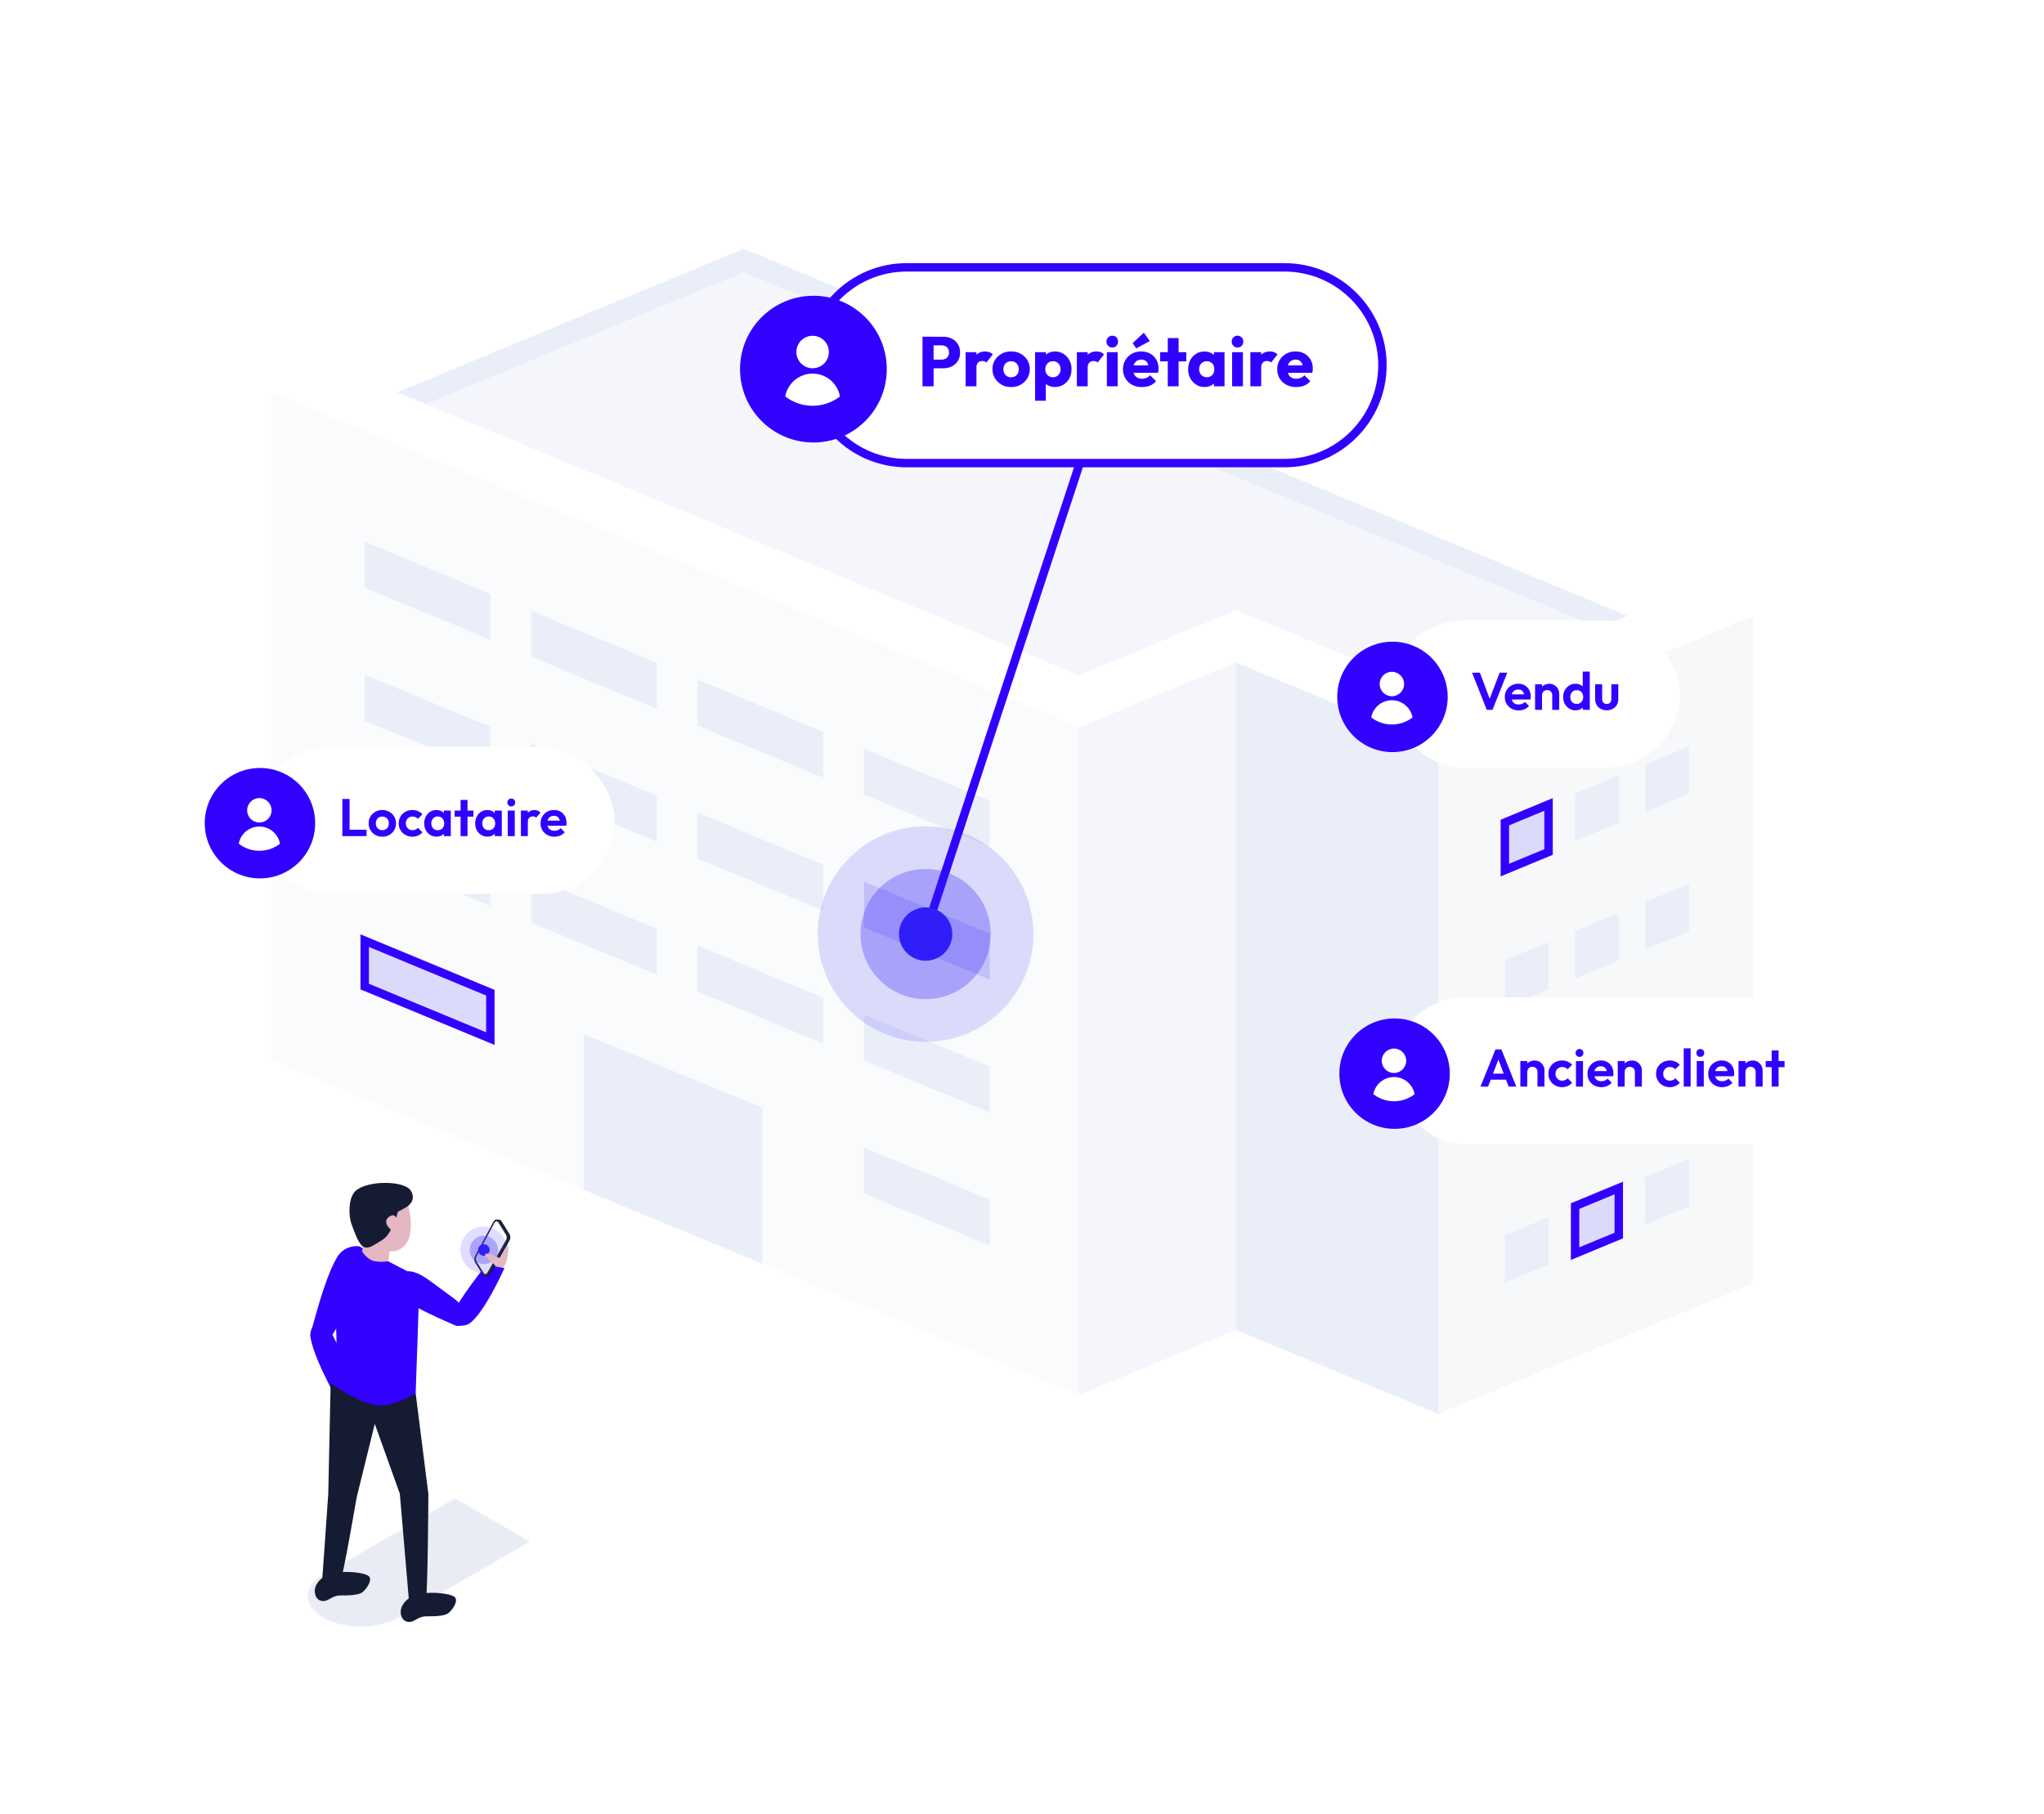<?xml version="1.0" encoding="UTF-8"?>
<svg id="Calque_2" data-name="Calque 2" xmlns="http://www.w3.org/2000/svg" xmlns:xlink="http://www.w3.org/1999/xlink" viewBox="0 0 971 862">
  <defs>
    <style>
      .cls-1 {
        filter: url(#outer-glow-13);
      }

      .cls-2 {
        fill: none;
      }

      .cls-2, .cls-3, .cls-4, .cls-5, .cls-6, .cls-7, .cls-8, .cls-9, .cls-10, .cls-11, .cls-12, .cls-13, .cls-14, .cls-15, .cls-16, .cls-17, .cls-18, .cls-19, .cls-20, .cls-21, .cls-22 {
        stroke-width: 0px;
      }

      .cls-23 {
        mask: url(#mask);
      }

      .cls-3 {
        filter: url(#outer-glow-16);
      }

      .cls-3, .cls-4, .cls-5, .cls-6, .cls-17 {
        fill: #fff;
      }

      .cls-4 {
        filter: url(#outer-glow-17);
      }

      .cls-5 {
        filter: url(#outer-glow-15);
      }

      .cls-6 {
        filter: url(#outer-glow-14);
      }

      .cls-7 {
        opacity: .15;
      }

      .cls-7, .cls-9, .cls-11 {
        fill: #301ef8;
      }

      .cls-8 {
        fill: url(#New_Gradient_Swatch_copy_3);
      }

      .cls-9 {
        opacity: .3;
      }

      .cls-10 {
        fill: #f7f8f9;
      }

      .cls-12 {
        fill: #141b33;
      }

      .cls-13 {
        fill: #232d49;
      }

      .cls-14 {
        fill: #dce4fc;
      }

      .cls-15 {
        fill: #dcdafb;
      }

      .cls-16 {
        fill: #3100ff;
      }

      .cls-18 {
        fill: #e5b7c2;
      }

      .cls-19 {
        fill: #eaeef9;
      }

      .cls-20 {
        fill: #fafbfc;
      }

      .cls-21 {
        fill: #e9ecf4;
      }

      .cls-22 {
        fill: #f4f6fc;
      }
    </style>
    <filter id="outer-glow-13" filterUnits="userSpaceOnUse">
      <feOffset dx="0" dy="0"/>
      <feGaussianBlur result="blur" stdDeviation="20"/>
      <feFlood flood-color="#999da6" flood-opacity=".3"/>
      <feComposite in2="blur" operator="in"/>
      <feComposite in="SourceGraphic"/>
    </filter>
    <filter id="outer-glow-14" filterUnits="userSpaceOnUse">
      <feOffset dx="0" dy="0"/>
      <feGaussianBlur result="blur-2" stdDeviation="20"/>
      <feFlood flood-color="#999da6" flood-opacity=".3"/>
      <feComposite in2="blur-2" operator="in"/>
      <feComposite in="SourceGraphic"/>
    </filter>
    <filter id="outer-glow-15" filterUnits="userSpaceOnUse">
      <feOffset dx="0" dy="0"/>
      <feGaussianBlur result="blur-3" stdDeviation="20"/>
      <feFlood flood-color="#999da6" flood-opacity=".3"/>
      <feComposite in2="blur-3" operator="in"/>
      <feComposite in="SourceGraphic"/>
    </filter>
    <filter id="outer-glow-16" filterUnits="userSpaceOnUse">
      <feOffset dx="0" dy="0"/>
      <feGaussianBlur result="blur-4" stdDeviation="20"/>
      <feFlood flood-color="#999da6" flood-opacity=".3"/>
      <feComposite in2="blur-4" operator="in"/>
      <feComposite in="SourceGraphic"/>
    </filter>
    <filter id="outer-glow-17" filterUnits="userSpaceOnUse">
      <feOffset dx="0" dy="0"/>
      <feGaussianBlur result="blur-5" stdDeviation="20"/>
      <feFlood flood-color="#999da6" flood-opacity=".3"/>
      <feComposite in2="blur-5" operator="in"/>
      <feComposite in="SourceGraphic"/>
    </filter>
    <linearGradient id="New_Gradient_Swatch_copy_3" data-name="New Gradient Swatch copy 3" x1="117.27" y1="770.62" x2="195.57" y2="723.85" gradientTransform="translate(34.58)" gradientUnits="userSpaceOnUse">
      <stop offset="0" stop-color="#fff"/>
      <stop offset=".11" stop-color="#d5d5d5"/>
      <stop offset=".29" stop-color="#959595"/>
      <stop offset=".47" stop-color="#606060"/>
      <stop offset=".64" stop-color="#363636"/>
      <stop offset=".78" stop-color="#181818"/>
      <stop offset=".91" stop-color="#060606"/>
      <stop offset="1" stop-color="#000"/>
    </linearGradient>
    <mask id="mask" x="145.97" y="711.75" width="106.08" height="61.25" maskUnits="userSpaceOnUse">
      <path class="cls-8" d="m153.32,748.06c-9.84,5.68-9.79,14.92.11,20.64,9.9,5.72,25.9,5.75,35.74.06l62.88-36.3-35.86-20.7-62.88,36.3Z"/>
    </mask>
  </defs>
  <g class="cls-1">
    <polygon class="cls-17" points="683.3 671.92 832.91 609.93 832.91 292.81 683.3 354.8 683.3 671.92"/>
    <polygon class="cls-17" points="353.4 93.55 203.78 155.54 128.97 186.54 128.97 503.66 512.61 662.96 587.27 632.02 683.3 671.92 683.3 354.8 832.91 292.81 353.4 93.55"/>
  </g>
  <g id="Buildings">
    <g>
      <polygon class="cls-10" points="683.23 354.63 832.85 292.64 832.85 609.76 683.23 671.76 683.23 354.63"/>
      <polygon class="cls-19" points="683.23 354.63 683.23 671.76 203.72 472.49 347.6 215.13 683.23 354.63"/>
      <polygon class="cls-22" points="512.55 345.67 587.36 314.67 587.36 631.79 512.55 662.79 512.55 345.67"/>
      <polygon class="cls-20" points="512.55 345.67 512.55 662.79 128.91 503.49 128.91 186.37 512.55 345.67"/>
      <polygon class="cls-17" points="203.72 155.37 353.34 93.38 832.85 292.64 683.23 354.63 587.22 314.73 512.55 345.67 128.91 186.37 203.72 155.37"/>
      <g>
        <polygon class="cls-19" points="202.38 192.05 188.75 186.39 353.31 118.2 773.04 292.61 759.42 298.26 353.31 129.51 202.38 192.05"/>
        <polygon class="cls-22" points="587.25 289.91 512.57 320.85 202.38 192.05 353.31 129.51 759.42 298.26 683.26 329.81 587.25 289.91"/>
      </g>
      <g>
        <g>
          <polygon class="cls-19" points="781.61 385.75 802.37 377.15 802.37 354.55 781.61 363.16 781.61 385.75"/>
          <polygon class="cls-19" points="748.24 399.57 769 390.97 769 368.38 748.24 376.98 748.24 399.57"/>
          <g>
            <polygon class="cls-15" points="714.88 413.4 735.64 404.8 735.64 382.2 714.88 390.81 714.88 413.4"/>
            <path class="cls-16" d="m712.88,416.39v-26.92l24.76-10.26v26.92l-24.76,10.26Zm4-24.25v18.26l16.76-6.94v-18.26l-16.76,6.94Z"/>
          </g>
        </g>
        <g>
          <polygon class="cls-19" points="781.61 451.1 802.37 442.5 802.37 419.91 781.61 428.51 781.61 451.1"/>
          <polygon class="cls-19" points="748.24 464.92 769 456.32 769 433.73 748.24 442.33 748.24 464.92"/>
          <polygon class="cls-19" points="714.88 478.75 735.64 470.15 735.64 447.56 714.88 456.16 714.88 478.75"/>
        </g>
        <g>
          <polygon class="cls-19" points="781.61 516.45 802.37 507.85 802.37 485.26 781.61 493.86 781.61 516.45"/>
          <polygon class="cls-19" points="748.24 530.28 769 521.67 769 499.08 748.24 507.68 748.24 530.28"/>
          <polygon class="cls-19" points="714.88 544.1 735.64 535.5 735.64 512.91 714.88 521.51 714.88 544.1"/>
        </g>
        <g>
          <polygon class="cls-19" points="781.61 581.8 802.37 573.2 802.37 550.61 781.61 559.21 781.61 581.8"/>
          <g>
            <polygon class="cls-15" points="748.24 595.63 769 587.03 769 564.43 748.24 573.04 748.24 595.63"/>
            <path class="cls-16" d="m746.24,598.62v-26.92l24.76-10.26v26.92l-24.76,10.26Zm4-24.25v18.26l16.76-6.94v-18.26l-16.76,6.94Z"/>
          </g>
          <polygon class="cls-19" points="714.88 609.45 735.64 600.85 735.64 578.26 714.88 586.86 714.88 609.45"/>
        </g>
      </g>
      <g>
        <polygon class="cls-19" points="173.25 257.41 173.25 279.23 232.94 303.96 232.94 297.56 232.94 282.14 182.94 261.42 173.25 257.41"/>
        <polygon class="cls-19" points="252.31 290.17 252.31 311.99 312 336.72 312 330.32 312 314.9 262 294.18 252.31 290.17"/>
        <polygon class="cls-19" points="331.38 322.92 331.38 344.75 391.07 369.48 391.07 363.08 391.07 347.66 341.06 326.94 331.38 322.92"/>
        <polygon class="cls-19" points="173.25 320.58 173.25 342.4 232.94 367.13 232.94 360.73 232.94 345.31 182.94 324.59 173.25 320.58"/>
        <polygon class="cls-19" points="252.31 353.34 252.31 375.16 312 399.89 312 393.49 312 378.07 262 357.35 252.31 353.34"/>
        <polygon class="cls-19" points="331.38 386.1 331.38 407.92 391.07 432.65 391.07 426.25 391.07 410.83 341.06 390.11 331.38 386.1"/>
        <polygon class="cls-15" points="410.44 418.85 410.44 440.68 470.13 465.41 470.13 459.01 470.13 443.59 420.13 422.87 410.44 418.85"/>
        <polygon class="cls-19" points="173.25 383.75 173.25 405.57 232.94 430.3 232.94 423.9 232.94 408.48 182.94 387.76 173.25 383.75"/>
        <polygon class="cls-19" points="252.31 416.51 252.31 438.33 312 463.06 312 456.66 312 441.24 262 420.52 252.31 416.51"/>
        <polygon class="cls-19" points="331.38 449.27 331.38 471.09 391.07 495.82 391.07 489.42 391.07 474 341.06 453.28 331.38 449.27"/>
        <polygon class="cls-19" points="410.44 482.02 410.44 503.85 470.13 528.58 470.13 522.18 470.13 506.76 420.13 486.04 410.44 482.02"/>
        <g>
          <polygon class="cls-15" points="173.25 446.92 173.25 468.74 232.94 493.47 232.94 487.07 232.94 471.65 182.94 450.93 173.25 446.92"/>
          <path class="cls-16" d="m234.94,496.46l-63.69-26.39v-26.15l63.69,26.39v26.15Zm-59.69-29.06l55.69,23.07v-17.49l-55.69-23.07v17.49Z"/>
        </g>
        <polygon class="cls-19" points="277.38 491.44 277.38 565.33 362.07 600.4 362.07 543.59 362.07 526.17 287.06 495.45 277.38 491.44"/>
        <polygon class="cls-19" points="410.44 545.2 410.44 567.02 470.13 591.75 470.13 585.35 470.13 569.93 420.13 549.21 410.44 545.2"/>
        <polygon class="cls-19" points="420.13 359.7 410.44 355.68 410.44 377.51 470.13 402.24 470.13 395.84 470.13 380.42 420.13 359.7"/>
      </g>
    </g>
  </g>
  <rect class="cls-16" x="359.65" y="329" width="233.69" height="4" transform="translate(13.22 680.26) rotate(-71.8)"/>
  <g>
    <circle class="cls-7" cx="439.72" cy="443.79" r="51.21"/>
    <circle class="cls-9" cx="439.72" cy="443.79" r="30.92"/>
    <circle class="cls-11" cx="439.72" cy="443.79" r="12.66"/>
  </g>
  <rect class="cls-6" x="386" y="126.37" width="271" height="94.5" rx="47.25" ry="47.25"/>
  <g>
    <path class="cls-16" d="m438.23,183.54v-23.56h5.27v23.56h-5.27Zm4.04-8.58v-4.1h5.07c.64,0,1.23-.13,1.75-.38.52-.26.94-.64,1.25-1.15.31-.51.47-1.12.47-1.84s-.16-1.36-.47-1.87c-.31-.51-.73-.9-1.25-1.15-.52-.26-1.11-.38-1.75-.38h-5.07v-4.1h5.84c1.49,0,2.84.3,4.05.9s2.17,1.46,2.87,2.59c.7,1.12,1.05,2.46,1.05,4.02s-.35,2.86-1.05,3.99c-.7,1.12-1.66,1.99-2.87,2.59-1.21.6-2.56.9-4.05.9h-5.84Z"/>
    <path class="cls-16" d="m458.72,183.54v-16.22h5.14v16.22h-5.14Zm5.14-8.88l-2.14-1.67c.42-1.91,1.14-3.39,2.15-4.44,1.01-1.05,2.4-1.57,4.15-1.57.78,0,1.46.12,2.05.35.59.23,1.11.58,1.55,1.05l-3.04,3.87c-.2-.22-.47-.4-.8-.53-.33-.13-.71-.2-1.13-.2-.87,0-1.55.26-2.05.78-.5.52-.75,1.31-.75,2.35Z"/>
    <path class="cls-16" d="m480.34,183.91c-1.69,0-3.2-.38-4.54-1.13-1.33-.76-2.39-1.78-3.17-3.07-.78-1.29-1.17-2.74-1.17-4.34s.38-3,1.15-4.27c.77-1.27,1.82-2.27,3.15-3.02,1.33-.75,2.86-1.12,4.57-1.12s3.18.37,4.52,1.1c1.35.73,2.41,1.74,3.19,3.02.78,1.28,1.17,2.71,1.17,4.29s-.39,3.08-1.17,4.35c-.78,1.28-1.84,2.3-3.17,3.05-1.33.76-2.85,1.13-4.54,1.13Zm0-4.67c.71,0,1.35-.16,1.9-.47.56-.31.98-.76,1.28-1.35.3-.59.45-1.26.45-2.02s-.16-1.38-.47-1.95c-.31-.57-.74-1.01-1.28-1.33-.55-.32-1.17-.48-1.89-.48s-1.35.16-1.9.48c-.56.32-.99.77-1.3,1.35-.31.58-.47,1.22-.47,1.94,0,.76.16,1.43.47,2.02.31.59.75,1.04,1.3,1.35.56.31,1.19.47,1.9.47Z"/>
    <path class="cls-16" d="m491.72,190.38v-23.06h5.14v4.14l-.83,3.97.77,3.94v11.01h-5.07Zm9.41-6.51c-1.11,0-2.12-.21-3.04-.63-.91-.42-1.65-1.01-2.22-1.75-.57-.74-.9-1.6-.98-2.55v-6.84c.09-.98.42-1.85,1-2.62.58-.77,1.32-1.37,2.24-1.82.91-.44,1.91-.67,3-.67,1.51,0,2.86.37,4.05,1.1,1.19.73,2.13,1.74,2.82,3,.69,1.27,1.03,2.71,1.03,4.34s-.34,3.06-1.02,4.32c-.68,1.26-1.62,2.26-2.82,3-1.2.75-2.56,1.12-4.07,1.12Zm-.97-4.64c.71,0,1.34-.16,1.89-.48.54-.32.98-.77,1.3-1.35.32-.58.48-1.23.48-1.97s-.16-1.39-.48-1.97c-.32-.58-.75-1.03-1.28-1.35-.53-.32-1.16-.48-1.87-.48s-1.34.16-1.89.48c-.55.32-.97.77-1.28,1.35-.31.58-.47,1.23-.47,1.97s.16,1.39.47,1.97c.31.58.74,1.03,1.28,1.35.54.32,1.16.48,1.85.48Z"/>
    <path class="cls-16" d="m511.57,183.54v-16.22h5.14v16.22h-5.14Zm5.14-8.88l-2.14-1.67c.42-1.91,1.14-3.39,2.15-4.44,1.01-1.05,2.4-1.57,4.15-1.57.78,0,1.46.12,2.05.35.59.23,1.11.58,1.55,1.05l-3.04,3.87c-.2-.22-.47-.4-.8-.53-.33-.13-.71-.2-1.13-.2-.87,0-1.55.26-2.05.78-.5.52-.75,1.31-.75,2.35Z"/>
    <path class="cls-16" d="m528.39,165.12c-.78,0-1.43-.28-1.97-.83-.53-.56-.8-1.22-.8-2s.27-1.47.8-2c.53-.53,1.19-.8,1.97-.8.82,0,1.48.27,1.99.8.5.53.75,1.2.75,2s-.25,1.45-.75,2c-.5.56-1.16.83-1.99.83Zm-2.57,18.42v-16.22h5.14v16.22h-5.14Z"/>
    <path class="cls-16" d="m542.5,183.91c-1.76,0-3.31-.36-4.67-1.08-1.36-.72-2.43-1.73-3.2-3.02-.78-1.29-1.17-2.76-1.17-4.4s.38-3.04,1.13-4.32c.76-1.28,1.79-2.29,3.1-3.02,1.31-.73,2.79-1.1,4.44-1.1s3.05.35,4.27,1.03c1.22.69,2.19,1.65,2.9,2.87.71,1.22,1.07,2.63,1.07,4.2,0,.31-.02.63-.05.95-.03.32-.11.68-.22,1.08l-13.95.07v-3.54l11.75-.07-2.2,1.5c-.02-.91-.17-1.67-.43-2.29-.27-.61-.66-1.08-1.18-1.42-.52-.33-1.15-.5-1.89-.5-.8,0-1.5.19-2.09.57-.59.38-1.05.9-1.37,1.57-.32.67-.48,1.47-.48,2.4s.17,1.75.52,2.44c.34.69.83,1.22,1.47,1.58.63.37,1.38.55,2.25.55.78,0,1.49-.14,2.14-.42.65-.28,1.21-.69,1.7-1.25l2.84,2.8c-.8.96-1.77,1.66-2.9,2.12-1.13.46-2.39.68-3.77.68Zm-2.74-18.39l-1.7-2.5,5.31-4.94,2.84,3.97-6.44,3.47Z"/>
    <path class="cls-16" d="m551.11,171.69v-4.37h12.45v4.37h-12.45Zm3.64,11.85v-22.92h5.14v22.92h-5.14Z"/>
    <path class="cls-16" d="m572.2,183.87c-1.47,0-2.79-.37-3.97-1.12-1.18-.74-2.11-1.75-2.79-3-.68-1.26-1.02-2.7-1.02-4.32s.34-3.08,1.02-4.35c.68-1.28,1.6-2.28,2.77-3,1.17-.72,2.5-1.08,3.99-1.08,1.09,0,2.07.21,2.95.63.88.42,1.6,1.01,2.15,1.75.56.75.87,1.6.93,2.55v7.01c-.07.96-.37,1.81-.92,2.55-.55.75-1.26,1.33-2.14,1.75-.88.42-1.87.63-2.99.63Zm1.07-4.64c1.09,0,1.96-.36,2.62-1.07.66-.71.98-1.64.98-2.77,0-.73-.14-1.38-.43-1.95-.29-.57-.71-1.01-1.27-1.33-.56-.32-1.19-.48-1.9-.48s-1.31.16-1.85.48c-.55.32-.98.77-1.3,1.35-.32.58-.48,1.23-.48,1.97s.16,1.39.48,1.97c.32.58.76,1.03,1.3,1.35.54.32,1.16.48,1.85.48Zm3.4,4.3v-4.37l.77-3.97-.77-3.9v-3.97h5.04v16.22h-5.04Z"/>
    <path class="cls-16" d="m587.88,165.12c-.78,0-1.43-.28-1.97-.83-.53-.56-.8-1.22-.8-2s.27-1.47.8-2c.53-.53,1.19-.8,1.97-.8.82,0,1.48.27,1.99.8.5.53.75,1.2.75,2s-.25,1.45-.75,2c-.5.56-1.16.83-1.99.83Zm-2.57,18.42v-16.22h5.14v16.22h-5.14Z"/>
    <path class="cls-16" d="m593.99,183.54v-16.22h5.14v16.22h-5.14Zm5.14-8.88l-2.14-1.67c.42-1.91,1.14-3.39,2.15-4.44,1.01-1.05,2.4-1.57,4.15-1.57.78,0,1.46.12,2.05.35.59.23,1.11.58,1.55,1.05l-3.04,3.87c-.2-.22-.47-.4-.8-.53-.33-.13-.71-.2-1.13-.2-.87,0-1.55.26-2.05.78-.5.52-.75,1.31-.75,2.35Z"/>
    <path class="cls-16" d="m615.78,183.91c-1.76,0-3.31-.36-4.67-1.08-1.36-.72-2.43-1.73-3.2-3.02-.78-1.29-1.17-2.76-1.17-4.4s.38-3.04,1.13-4.32c.76-1.28,1.79-2.29,3.1-3.02,1.31-.73,2.79-1.1,4.44-1.1s3.05.35,4.27,1.03c1.22.69,2.19,1.65,2.9,2.87.71,1.22,1.07,2.63,1.07,4.2,0,.31-.02.63-.05.95-.03.32-.11.68-.22,1.08l-13.95.07v-3.54l11.75-.07-2.2,1.5c-.02-.91-.17-1.67-.43-2.29-.27-.61-.66-1.08-1.18-1.42-.52-.33-1.15-.5-1.89-.5-.8,0-1.5.19-2.09.57-.59.38-1.05.9-1.37,1.57-.32.67-.48,1.47-.48,2.4s.17,1.75.52,2.44c.34.69.83,1.22,1.47,1.58.63.37,1.38.55,2.25.55.78,0,1.49-.14,2.14-.42.65-.28,1.21-.69,1.7-1.25l2.84,2.8c-.8.96-1.77,1.66-2.9,2.12-1.13.46-2.39.68-3.77.68Z"/>
  </g>
  <path class="cls-16" d="m610.22,222.02h-179.53c-26.74,0-48.5-21.76-48.5-48.5s21.76-48.5,48.5-48.5h179.53c26.74,0,48.5,21.76,48.5,48.5s-21.76,48.5-48.5,48.5Zm-179.53-93c-24.54,0-44.5,19.96-44.5,44.5s19.96,44.5,44.5,44.5h179.53c24.54,0,44.5-19.96,44.5-44.5s-19.96-44.5-44.5-44.5h-179.53Z"/>
  <circle class="cls-16" cx="386.41" cy="175.38" r="34.85"/>
  <g>
    <path class="cls-2" d="m392.38,191.82c-1.67.52-3.43.84-5.24.93,1.82-.09,3.57-.41,5.24-.93Z"/>
    <path class="cls-2" d="m396.2,190.2c-.6.33-1.23.63-1.86.9.64-.27,1.26-.57,1.86-.9Z"/>
    <path class="cls-2" d="m386.04,192.78c.37,0,.73,0,1.1-.03-.36.02-.73.03-1.1.03h0Z"/>
    <path class="cls-2" d="m398.8,188.54c-.55.41-1.11.79-1.7,1.15.59-.36,1.15-.74,1.7-1.15Z"/>
    <path class="cls-2" d="m386.04,176.6c-4.71,0-8.54-3.82-8.54-8.54s3.82-8.54,8.54-8.54,8.54,3.82,8.54,8.54-3.82,8.54-8.54,8.54Z"/>
    <path class="cls-17" d="m386.04,159.53c-4.26,0-7.72,3.46-7.72,7.72s3.46,7.72,7.72,7.72,7.72-3.46,7.72-7.72-3.46-7.72-7.72-7.72Z"/>
    <path class="cls-17" d="m386.04,177.5c-6.49,0-11.88,4.67-13.02,10.84.09.07.17.14.26.21.55.41,1.11.79,1.7,1.15.29.18.59.35.89.51.6.33,1.23.63,1.86.9.64.27,1.29.51,1.96.72,1.67.52,3.43.84,5.24.93.36.02.73.03,1.1.03s.73,0,1.1-.03c1.82-.09,3.57-.41,5.24-.93.67-.21,1.32-.45,1.96-.72.64-.27,1.26-.57,1.86-.9.3-.16.6-.34.89-.51.59-.36,1.15-.74,1.7-1.15.09-.07.17-.14.26-.21-1.14-6.16-6.53-10.84-13.02-10.84Z"/>
    <path class="cls-17" d="m384.94,192.75c-1.82-.09-3.57-.41-5.24-.93,1.67.52,3.43.84,5.24.93Z"/>
    <path class="cls-17" d="m386.04,192.78h0c-.37,0-.73,0-1.1-.03.36.02.73.03,1.1.03Z"/>
    <path class="cls-17" d="m374.98,189.69c-.59-.36-1.15-.74-1.7-1.15.55.41,1.11.79,1.7,1.15Z"/>
    <path class="cls-17" d="m377.74,191.1c-.64-.27-1.26-.57-1.86-.9.6.33,1.23.63,1.86.9Z"/>
  </g>
  <g>
    <rect class="cls-5" x="661.13" y="473.85" width="213.87" height="69.86" rx="34.93" ry="34.93"/>
    <g>
      <path class="cls-16" d="m703.3,516.25l7.13-17.66h2.81l7.06,17.66h-3.64l-5.48-14.47h1.26l-5.53,14.47h-3.62Zm3.79-3.29v-2.86h9.5v2.86h-9.5Z"/>
      <path class="cls-16" d="m722.24,516.25v-12.13h3.29v12.13h-3.29Zm8.14,0v-6.96c0-.72-.23-1.31-.68-1.76s-1.03-.68-1.73-.68c-.47,0-.89.1-1.26.3-.37.2-.66.49-.87.87-.21.38-.31.8-.31,1.27l-1.28-.68c0-.94.21-1.76.62-2.47.41-.71.98-1.27,1.71-1.67.73-.4,1.55-.6,2.47-.6s1.7.22,2.4.67c.69.44,1.24,1.02,1.65,1.73.4.71.6,1.47.6,2.27v7.71h-3.32Z"/>
      <path class="cls-16" d="m742.06,516.53c-1.22,0-2.33-.28-3.32-.84-.99-.56-1.77-1.32-2.34-2.29-.57-.96-.85-2.03-.85-3.2s.28-2.29.85-3.25c.57-.96,1.35-1.72,2.34-2.27.99-.55,2.1-.83,3.34-.83.95,0,1.83.17,2.64.52.8.34,1.51.85,2.11,1.52l-2.16,2.16c-.3-.37-.67-.64-1.12-.83-.44-.18-.93-.28-1.47-.28-.6,0-1.14.14-1.62.41-.48.28-.85.66-1.12,1.14-.27.49-.4,1.05-.4,1.68s.13,1.2.4,1.68c.27.49.64.87,1.12,1.16.48.29,1.02.43,1.62.43.55,0,1.05-.1,1.48-.29.44-.19.82-.47,1.16-.84l2.11,2.14c-.59.67-1.29,1.18-2.1,1.54-.81.36-1.7.54-2.68.54Z"/>
      <path class="cls-16" d="m750.34,502.16c-.54,0-.98-.18-1.33-.54-.35-.36-.53-.81-.53-1.34s.18-.96.53-1.33c.35-.37.79-.55,1.33-.55s1,.18,1.34.55c.34.37.51.81.51,1.33s-.17.98-.51,1.34c-.34.36-.79.54-1.34.54Zm-1.68,14.09v-12.13h3.34v12.13h-3.34Z"/>
      <path class="cls-16" d="m760.72,516.53c-1.27,0-2.41-.28-3.4-.83-1-.55-1.78-1.31-2.35-2.26-.57-.95-.85-2.04-.85-3.27s.28-2.29.84-3.24c.56-.95,1.33-1.71,2.3-2.26s2.06-.83,3.27-.83c1.14,0,2.16.26,3.06.78.9.52,1.61,1.24,2.11,2.16.5.92.75,1.97.75,3.14,0,.22,0,.44-.02.67-.02.23-.06.47-.13.74l-10.22.03v-2.46l8.69-.03-1.36,1.03c-.02-.72-.14-1.32-.38-1.81-.23-.49-.56-.85-.98-1.11s-.94-.38-1.56-.38c-.65,0-1.22.14-1.71.43-.49.29-.86.69-1.12,1.22-.26.53-.39,1.15-.39,1.87s.14,1.38.41,1.92c.28.54.67.96,1.19,1.24.52.28,1.12.43,1.81.43.62,0,1.18-.1,1.68-.3.5-.2.94-.52,1.31-.95l1.96,1.96c-.62.7-1.35,1.23-2.19,1.58s-1.75.53-2.74.53Z"/>
      <path class="cls-16" d="m768.51,516.25v-12.13h3.29v12.13h-3.29Zm8.14,0v-6.96c0-.72-.23-1.31-.68-1.76s-1.03-.68-1.73-.68c-.47,0-.89.1-1.26.3-.37.2-.66.49-.87.87-.21.38-.31.8-.31,1.27l-1.28-.68c0-.94.21-1.76.62-2.47.41-.71.98-1.27,1.71-1.67.73-.4,1.55-.6,2.47-.6s1.7.22,2.4.67c.69.44,1.24,1.02,1.65,1.73.4.71.6,1.47.6,2.27v7.71h-3.32Z"/>
      <path class="cls-16" d="m793.22,516.53c-1.22,0-2.33-.28-3.32-.84-.99-.56-1.77-1.32-2.34-2.29-.57-.96-.85-2.03-.85-3.2s.28-2.29.85-3.25c.57-.96,1.35-1.72,2.34-2.27.99-.55,2.1-.83,3.34-.83.95,0,1.83.17,2.64.52.8.34,1.51.85,2.11,1.52l-2.16,2.16c-.3-.37-.67-.64-1.12-.83-.44-.18-.93-.28-1.47-.28-.6,0-1.14.14-1.62.41-.48.28-.85.66-1.12,1.14-.27.49-.4,1.05-.4,1.68s.13,1.2.4,1.68c.27.49.64.87,1.12,1.16.48.29,1.02.43,1.62.43.55,0,1.05-.1,1.48-.29.44-.19.82-.47,1.16-.84l2.11,2.14c-.59.67-1.29,1.18-2.1,1.54-.81.36-1.7.54-2.68.54Z"/>
      <path class="cls-16" d="m799.85,516.25v-18.16h3.29v18.16h-3.29Z"/>
      <path class="cls-16" d="m807.72,502.16c-.54,0-.98-.18-1.33-.54-.35-.36-.53-.81-.53-1.34s.18-.96.53-1.33c.35-.37.79-.55,1.33-.55s1,.18,1.34.55c.34.37.51.81.51,1.33s-.17.98-.51,1.34c-.34.36-.79.54-1.34.54Zm-1.68,14.09v-12.13h3.34v12.13h-3.34Z"/>
      <path class="cls-16" d="m818.09,516.53c-1.27,0-2.41-.28-3.4-.83-1-.55-1.78-1.31-2.35-2.26-.57-.95-.85-2.04-.85-3.27s.28-2.29.84-3.24c.56-.95,1.33-1.71,2.3-2.26s2.06-.83,3.27-.83c1.14,0,2.16.26,3.06.78.9.52,1.61,1.24,2.11,2.16.5.92.75,1.97.75,3.14,0,.22,0,.44-.02.67-.02.23-.06.47-.13.74l-10.22.03v-2.46l8.69-.03-1.36,1.03c-.02-.72-.14-1.32-.38-1.81-.23-.49-.56-.85-.98-1.11s-.94-.38-1.56-.38c-.65,0-1.22.14-1.71.43-.49.29-.86.69-1.12,1.22-.26.53-.39,1.15-.39,1.87s.14,1.38.41,1.92c.28.54.67.96,1.19,1.24.52.28,1.12.43,1.81.43.62,0,1.18-.1,1.68-.3.5-.2.94-.52,1.31-.95l1.96,1.96c-.62.7-1.35,1.23-2.19,1.58s-1.75.53-2.74.53Z"/>
      <path class="cls-16" d="m825.88,516.25v-12.13h3.29v12.13h-3.29Zm8.14,0v-6.96c0-.72-.23-1.31-.68-1.76s-1.03-.68-1.73-.68c-.47,0-.89.1-1.26.3-.37.2-.66.49-.87.87-.21.38-.31.8-.31,1.27l-1.28-.68c0-.94.21-1.76.62-2.47.41-.71.98-1.27,1.71-1.67.73-.4,1.55-.6,2.47-.6s1.7.22,2.4.67c.69.44,1.24,1.02,1.65,1.73.4.71.6,1.47.6,2.27v7.71h-3.32Z"/>
      <path class="cls-16" d="m838.79,507.01v-2.89h8.97v2.89h-8.97Zm2.84,9.24v-17.18h3.29v17.18h-3.29Z"/>
    </g>
    <circle class="cls-16" cx="662.49" cy="510.11" r="26.23"/>
    <g>
      <path class="cls-2" d="m666.98,522.48c-1.26.39-2.58.63-3.95.7,1.37-.07,2.69-.31,3.95-.7Z"/>
      <path class="cls-2" d="m669.86,521.27c-.45.25-.92.47-1.4.68.48-.2.95-.43,1.4-.68Z"/>
      <path class="cls-2" d="m662.21,523.2c.28,0,.55,0,.83-.02-.27.01-.55.02-.83.02h0Z"/>
      <path class="cls-2" d="m671.82,520.01c-.41.31-.84.6-1.28.87.44-.27.87-.56,1.28-.87Z"/>
      <path class="cls-2" d="m662.21,511.03c-3.55,0-6.43-2.88-6.43-6.43s2.88-6.43,6.43-6.43,6.43,2.88,6.43,6.43-2.88,6.43-6.43,6.43Z"/>
      <path class="cls-17" d="m662.21,498.18c-3.21,0-5.81,2.6-5.81,5.81s2.6,5.81,5.81,5.81,5.81-2.6,5.81-5.81-2.6-5.81-5.81-5.81Z"/>
      <path class="cls-17" d="m662.21,511.7c-4.89,0-8.95,3.52-9.8,8.16.07.05.13.11.2.16.41.31.84.6,1.28.87.22.13.44.26.67.39.45.25.92.47,1.4.68.48.2.97.38,1.47.54,1.26.39,2.58.63,3.95.7.27.01.55.02.83.02s.55,0,.83-.02c1.37-.07,2.69-.31,3.95-.7.5-.16.99-.34,1.47-.54.48-.2.95-.43,1.4-.68.23-.12.45-.25.67-.39.44-.27.87-.56,1.28-.87.07-.05.13-.1.2-.16-.86-4.64-4.91-8.16-9.8-8.16Z"/>
      <path class="cls-17" d="m661.39,523.18c-1.37-.07-2.69-.31-3.95-.7,1.26.39,2.58.63,3.95.7Z"/>
      <path class="cls-17" d="m662.21,523.2h0c-.28,0-.55,0-.83-.02.27.01.55.02.83.02Z"/>
      <path class="cls-17" d="m653.89,520.88c-.44-.27-.87-.56-1.28-.87.41.31.84.6,1.28.87Z"/>
      <path class="cls-17" d="m655.96,521.94c-.48-.2-.95-.43-1.4-.68.45.25.92.47,1.4.68Z"/>
    </g>
  </g>
  <g>
    <rect class="cls-3" x="122.13" y="354.85" width="169.87" height="69.86" rx="34.93" ry="34.93"/>
    <g>
      <path class="cls-16" d="m162.63,397.25v-17.66h3.42v17.66h-3.42Zm2.51,0v-3.04h8.99v3.04h-8.99Z"/>
      <path class="cls-16" d="m181.59,397.53c-1.22,0-2.32-.28-3.3-.84-.98-.56-1.75-1.32-2.32-2.29-.57-.96-.85-2.05-.85-3.25s.28-2.26.85-3.2c.57-.95,1.34-1.7,2.32-2.26.98-.56,2.08-.84,3.3-.84s2.35.28,3.33.83,1.76,1.31,2.34,2.26c.58.95.87,2.03.87,3.22s-.28,2.27-.85,3.24c-.57.97-1.35,1.74-2.34,2.3-.99.56-2.1.84-3.34.84Zm0-3.09c.62,0,1.17-.14,1.65-.43.48-.28.85-.67,1.11-1.16.26-.49.39-1.05.39-1.68s-.14-1.2-.41-1.68c-.28-.49-.64-.87-1.1-1.14-.46-.28-1-.41-1.62-.41s-1.14.14-1.61.41c-.47.28-.83.66-1.09,1.14-.26.49-.39,1.05-.39,1.68s.13,1.2.39,1.68c.26.49.62.87,1.09,1.16.47.29,1,.43,1.61.43Z"/>
      <path class="cls-16" d="m195.91,397.53c-1.22,0-2.33-.28-3.32-.84-.99-.56-1.77-1.32-2.34-2.29-.57-.96-.85-2.03-.85-3.2s.28-2.29.85-3.25c.57-.96,1.35-1.72,2.34-2.27.99-.55,2.1-.83,3.34-.83.95,0,1.83.17,2.64.52.8.34,1.51.85,2.11,1.52l-2.16,2.16c-.3-.37-.67-.64-1.12-.83-.44-.18-.93-.28-1.47-.28-.6,0-1.14.14-1.62.41-.48.28-.85.66-1.12,1.14-.27.49-.4,1.05-.4,1.68s.13,1.2.4,1.68c.27.49.64.87,1.12,1.16.48.29,1.02.43,1.62.43.55,0,1.05-.1,1.48-.29.44-.19.82-.47,1.16-.84l2.11,2.14c-.59.67-1.29,1.18-2.1,1.54-.81.36-1.7.54-2.68.54Z"/>
      <path class="cls-16" d="m207.31,397.5c-1.1,0-2.1-.28-2.98-.83s-1.57-1.31-2.07-2.26c-.5-.95-.75-2.03-.75-3.22s.25-2.29.75-3.24,1.19-1.71,2.07-2.26,1.88-.83,3-.83c.85,0,1.62.18,2.31.53.69.35,1.24.84,1.66,1.46.42.62.64,1.33.68,2.14v4.4c-.03.79-.26,1.49-.67,2.12-.41.63-.96,1.12-1.66,1.47s-1.48.53-2.35.53Zm.63-3.04c.92,0,1.67-.31,2.24-.93.57-.62.85-1.4.85-2.34,0-.64-.13-1.21-.4-1.71-.27-.5-.63-.89-1.08-1.17-.45-.28-.99-.41-1.61-.41s-1.13.14-1.59.43c-.46.28-.82.67-1.08,1.16-.26.49-.39,1.05-.39,1.68s.13,1.22.39,1.71c.26.49.62.87,1.09,1.16.47.28,1,.43,1.58.43Zm2.89,2.79v-3.27l.55-2.96-.55-2.94v-2.96h3.32v12.13h-3.32Z"/>
      <path class="cls-16" d="m215.96,388.01v-2.89h8.97v2.89h-8.97Zm2.84,9.24v-17.18h3.29v17.18h-3.29Z"/>
      <path class="cls-16" d="m231.53,397.5c-1.1,0-2.1-.28-2.98-.83s-1.57-1.31-2.07-2.26c-.5-.95-.75-2.03-.75-3.22s.25-2.29.75-3.24,1.19-1.71,2.07-2.26,1.88-.83,3-.83c.85,0,1.62.18,2.31.53.69.35,1.24.84,1.66,1.46.42.62.64,1.33.68,2.14v4.4c-.03.79-.26,1.49-.67,2.12-.41.63-.96,1.12-1.66,1.47s-1.48.53-2.35.53Zm.63-3.04c.92,0,1.67-.31,2.24-.93.57-.62.85-1.4.85-2.34,0-.64-.13-1.21-.4-1.71-.27-.5-.63-.89-1.08-1.17-.45-.28-.99-.41-1.61-.41s-1.13.14-1.59.43c-.46.28-.82.67-1.08,1.16-.26.49-.39,1.05-.39,1.68s.13,1.22.39,1.71c.26.49.62.87,1.09,1.16.47.28,1,.43,1.58.43Zm2.89,2.79v-3.27l.55-2.96-.55-2.94v-2.96h3.32v12.13h-3.32Z"/>
      <path class="cls-16" d="m242.88,383.16c-.54,0-.98-.18-1.33-.54-.35-.36-.53-.81-.53-1.34s.18-.96.53-1.33c.35-.37.79-.55,1.33-.55s1,.18,1.34.55c.34.37.51.81.51,1.33s-.17.98-.51,1.34c-.34.36-.79.54-1.34.54Zm-1.68,14.09v-12.13h3.34v12.13h-3.34Z"/>
      <path class="cls-16" d="m247.46,397.25v-12.13h3.29v12.13h-3.29Zm3.29-6.68l-1.28-.88c.15-1.49.59-2.67,1.31-3.53.72-.86,1.76-1.29,3.11-1.29.6,0,1.13.1,1.6.29.46.19.88.51,1.27.94l-2.06,2.39c-.18-.22-.41-.37-.67-.46-.26-.09-.56-.14-.89-.14-.7,0-1.28.22-1.72.65-.44.44-.67,1.11-.67,2.03Z"/>
      <path class="cls-16" d="m263.38,397.53c-1.27,0-2.41-.28-3.4-.83-1-.55-1.78-1.31-2.35-2.26-.57-.95-.85-2.04-.85-3.27s.28-2.29.84-3.24c.56-.95,1.33-1.71,2.3-2.26s2.06-.83,3.27-.83c1.14,0,2.16.26,3.06.78.9.52,1.61,1.24,2.11,2.16.5.92.75,1.97.75,3.14,0,.22,0,.44-.02.67-.02.23-.06.47-.13.74l-10.22.03v-2.46l8.69-.03-1.36,1.03c-.02-.72-.14-1.32-.38-1.81-.23-.49-.56-.85-.98-1.11s-.94-.38-1.56-.38c-.65,0-1.22.14-1.71.43-.49.29-.86.69-1.12,1.22-.26.53-.39,1.15-.39,1.87s.14,1.38.41,1.92c.28.54.67.96,1.19,1.24.52.28,1.12.43,1.81.43.62,0,1.18-.1,1.68-.3.5-.2.94-.52,1.31-.95l1.96,1.96c-.62.7-1.35,1.23-2.19,1.58s-1.75.53-2.74.53Z"/>
    </g>
    <circle class="cls-16" cx="123.49" cy="391.11" r="26.23"/>
    <g>
      <path class="cls-2" d="m127.98,403.48c-1.26.39-2.58.63-3.95.7,1.37-.07,2.69-.31,3.95-.7Z"/>
      <path class="cls-2" d="m130.86,402.27c-.45.25-.92.47-1.4.68.48-.2.95-.43,1.4-.68Z"/>
      <path class="cls-2" d="m123.21,404.2c.28,0,.55,0,.83-.02-.27.01-.55.02-.83.02h0Z"/>
      <path class="cls-2" d="m132.82,401.01c-.41.31-.84.6-1.28.87.44-.27.87-.56,1.28-.87Z"/>
      <path class="cls-2" d="m123.21,392.03c-3.55,0-6.43-2.88-6.43-6.43s2.88-6.43,6.43-6.43,6.43,2.88,6.43,6.43-2.88,6.43-6.43,6.43Z"/>
      <path class="cls-17" d="m123.21,379.18c-3.21,0-5.81,2.6-5.81,5.81s2.6,5.81,5.81,5.81,5.81-2.6,5.81-5.81-2.6-5.81-5.81-5.81Z"/>
      <path class="cls-17" d="m123.21,392.7c-4.89,0-8.95,3.52-9.8,8.16.07.05.13.11.2.16.41.31.84.6,1.28.87.22.13.44.26.67.39.45.25.92.47,1.4.68.48.2.97.38,1.47.54,1.26.39,2.58.63,3.95.7.27.01.55.02.83.02s.55,0,.83-.02c1.37-.07,2.69-.31,3.95-.7.5-.16.99-.34,1.47-.54.48-.2.95-.43,1.4-.68.23-.12.45-.25.67-.39.44-.27.87-.56,1.28-.87.07-.05.13-.1.2-.16-.86-4.64-4.91-8.16-9.8-8.16Z"/>
      <path class="cls-17" d="m122.39,404.18c-1.37-.07-2.69-.31-3.95-.7,1.26.39,2.58.63,3.95.7Z"/>
      <path class="cls-17" d="m123.21,404.2h0c-.28,0-.55,0-.83-.02.27.01.55.02.83.02Z"/>
      <path class="cls-17" d="m114.89,401.88c-.44-.27-.87-.56-1.28-.87.41.31.84.6,1.28.87Z"/>
      <path class="cls-17" d="m116.96,402.94c-.48-.2-.95-.43-1.4-.68.45.25.92.47,1.4.68Z"/>
    </g>
  </g>
  <g>
    <rect class="cls-4" x="660.13" y="294.85" width="137.87" height="69.86" rx="34.93" ry="34.93"/>
    <g>
      <path class="cls-16" d="m706.28,337.25l-6.98-17.66h3.72l5.38,14.29h-1.43l5.43-14.29h3.64l-7.03,17.66h-2.71Z"/>
      <path class="cls-16" d="m721.45,337.53c-1.27,0-2.41-.28-3.4-.83-1-.55-1.78-1.31-2.35-2.26-.57-.95-.85-2.04-.85-3.27s.28-2.29.84-3.24c.56-.95,1.33-1.71,2.3-2.26s2.06-.83,3.27-.83c1.14,0,2.16.26,3.06.78.9.52,1.61,1.24,2.11,2.16.5.92.75,1.97.75,3.14,0,.22,0,.44-.02.67-.02.23-.06.47-.13.74l-10.22.03v-2.46l8.69-.03-1.36,1.03c-.02-.72-.14-1.32-.38-1.81-.23-.49-.56-.85-.98-1.11s-.94-.38-1.56-.38c-.65,0-1.22.14-1.71.43-.49.29-.86.69-1.12,1.22-.26.53-.39,1.15-.39,1.87s.14,1.38.41,1.92c.28.54.67.96,1.19,1.24.52.28,1.12.43,1.81.43.62,0,1.18-.1,1.68-.3.5-.2.94-.52,1.31-.95l1.96,1.96c-.62.7-1.35,1.23-2.19,1.58s-1.75.53-2.74.53Z"/>
      <path class="cls-16" d="m729.24,337.25v-12.13h3.29v12.13h-3.29Zm8.14,0v-6.96c0-.72-.23-1.31-.68-1.76s-1.03-.68-1.73-.68c-.47,0-.89.1-1.26.3-.37.2-.66.49-.87.87-.21.38-.31.8-.31,1.27l-1.28-.68c0-.94.21-1.76.62-2.47.41-.71.98-1.27,1.71-1.67.73-.4,1.55-.6,2.47-.6s1.7.22,2.4.67c.69.44,1.24,1.02,1.65,1.73.4.71.6,1.47.6,2.27v7.71h-3.32Z"/>
      <path class="cls-16" d="m748.45,337.5c-1.12,0-2.12-.28-3-.83-.88-.55-1.58-1.31-2.1-2.26-.52-.95-.78-2.03-.78-3.22s.26-2.29.78-3.24c.52-.95,1.22-1.71,2.1-2.26.88-.55,1.88-.83,3-.83.87,0,1.66.18,2.36.54.7.36,1.27.85,1.7,1.47.43.62.66,1.32.69,2.11v4.32c-.03.8-.26,1.52-.68,2.16-.42.64-.98,1.13-1.68,1.49-.7.36-1.5.54-2.39.54Zm.58-3.04c.6,0,1.14-.14,1.61-.43.47-.28.83-.67,1.09-1.16.26-.49.39-1.05.39-1.68s-.13-1.22-.39-1.71c-.26-.49-.62-.87-1.08-1.16-.46-.28-.99-.43-1.6-.43s-1.16.14-1.62.41c-.46.28-.82.66-1.08,1.16-.26.49-.39,1.06-.39,1.7s.13,1.23.39,1.72c.26.49.62.88,1.09,1.16s1,.41,1.58.41Zm6.2,2.79h-3.32v-3.27l.55-2.96-.58-2.94v-8.99h3.34v18.16Z"/>
      <path class="cls-16" d="m763.28,337.48c-1.06,0-2-.22-2.84-.67s-1.49-1.07-1.96-1.87c-.47-.8-.7-1.73-.7-2.79v-7.03h3.32v6.96c0,.5.08.93.25,1.29.17.36.42.63.75.82.33.18.73.28,1.18.28.69,0,1.22-.21,1.61-.63.39-.42.58-1,.58-1.76v-6.96h3.29v7.03c0,1.06-.23,1.98-.7,2.79s-1.12,1.43-1.95,1.87-1.77.67-2.83.67Z"/>
    </g>
    <circle class="cls-16" cx="661.49" cy="331.11" r="26.23"/>
    <g>
      <path class="cls-2" d="m665.98,343.48c-1.26.39-2.58.63-3.95.7,1.37-.07,2.69-.31,3.95-.7Z"/>
      <path class="cls-2" d="m668.86,342.27c-.45.25-.92.47-1.4.68.48-.2.95-.43,1.4-.68Z"/>
      <path class="cls-2" d="m661.21,344.2c.28,0,.55,0,.83-.02-.27.01-.55.02-.83.02h0Z"/>
      <path class="cls-2" d="m670.82,341.01c-.41.31-.84.6-1.28.87.44-.27.87-.56,1.28-.87Z"/>
      <path class="cls-2" d="m661.21,332.03c-3.55,0-6.43-2.88-6.43-6.43s2.88-6.43,6.43-6.43,6.43,2.88,6.43,6.43-2.88,6.43-6.43,6.43Z"/>
      <path class="cls-17" d="m661.21,319.18c-3.21,0-5.81,2.6-5.81,5.81s2.6,5.81,5.81,5.81,5.81-2.6,5.81-5.81-2.6-5.81-5.81-5.81Z"/>
      <path class="cls-17" d="m661.21,332.7c-4.89,0-8.95,3.52-9.8,8.16.07.05.13.11.2.16.41.31.84.6,1.28.87.22.13.44.26.67.39.45.25.92.47,1.4.68.48.2.97.38,1.47.54,1.26.39,2.58.63,3.95.7.27.01.55.02.83.02s.55,0,.83-.02c1.37-.07,2.69-.31,3.95-.7.5-.16.99-.34,1.47-.54.48-.2.95-.43,1.4-.68.23-.12.45-.25.67-.39.44-.27.87-.56,1.28-.87.07-.05.13-.1.2-.16-.86-4.64-4.91-8.16-9.8-8.16Z"/>
      <path class="cls-17" d="m660.39,344.18c-1.37-.07-2.69-.31-3.95-.7,1.26.39,2.58.63,3.95.7Z"/>
      <path class="cls-17" d="m661.21,344.2h0c-.28,0-.55,0-.83-.02.27.01.55.02.83.02Z"/>
      <path class="cls-17" d="m652.89,341.88c-.44-.27-.87-.56-1.28-.87.41.31.84.6,1.28.87Z"/>
      <path class="cls-17" d="m654.96,342.94c-.48-.2-.95-.43-1.4-.68.45.25.92.47,1.4.68Z"/>
    </g>
  </g>
  <g>
    <g>
      <g class="cls-23">
        <path class="cls-21" d="m153.32,748.06c-9.84,5.68-9.79,14.92.11,20.64,9.9,5.72,25.9,5.75,35.74.06l62.88-36.3-35.86-20.7-62.88,36.3Z"/>
      </g>
      <g>
        <g>
          <path class="cls-12" d="m193.63,759.86s-3.85,2.87-3.2,6.92c.65,4.04,3.93,4.17,5.51,3.56,1.57-.61,3.38-2.27,6.17-2.38s8.99.28,11.27-1.85c2.28-2.13,4.67-6.19,2.22-7.63-2.45-1.43-10.11-2.22-14.83-1.37-4.73.85-7.13,2.75-7.13,2.75Z"/>
          <path class="cls-12" d="m152.8,749.94s-3.85,2.87-3.2,6.92c.65,4.04,3.93,4.17,5.51,3.56,1.57-.61,3.38-2.27,6.17-2.38s8.99.28,11.27-1.85c2.28-2.13,4.67-6.19,2.22-7.63s-10.11-2.22-14.83-1.37c-4.73.85-7.13,2.75-7.13,2.75Z"/>
          <g>
            <path class="cls-14" d="m167.09,658.31s2.92,5.68,4.39,7.13c1.47,1.45,3.45,7.4.68,8.16-2.77.76-7.07,4.36-8.77.34-1.7-4.02-2.44-14.57-2.44-14.57l6.15-1.05Z"/>
            <path class="cls-16" d="m170.2,662.63l-8.89,4.53s-16.36-28.67-13.52-35.18c2.85-6.51,4.48-4.76,7.89-1.38,3.41,3.38,14.52,32.04,14.52,32.04Z"/>
            <path class="cls-16" d="m163.66,594.42c6.34.07,11.48,5.16,4.5,19.47-6.98,14.31-8.82,19.23-11.68,21.8-2.87,2.57-10.52,3.67-8.76-2.7,1.76-6.37,10.05-38.64,15.95-38.57Z"/>
          </g>
          <path class="cls-12" d="m157.07,657.35l-1.13,52.42-3.01,42.86s6.73,5.18,8.54,0c1.81-5.18,7.93-41.05,7.93-41.05l8.64-35.08,11.9,33.21,4.32,50.64s6.21,4.14,8.03,0c.92-2.1,1.21-50.52,1.21-50.52l-6.04-47.82-40.39-4.66Z"/>
          <path class="cls-16" d="m193.06,603.75l-22.53-11.65s-10.94-1.37-12.01,11.4c-.81,9.72,1.06,19.48,1.32,32.25.18,9.04-2.77,21.6-2.77,21.6,0,0,13.72,9.58,22.01,10.36,8.29.78,18.38-5.7,18.38-5.7,0,0,1.55-43.24,1.55-47.9s-2.45-8.54-5.96-10.36Z"/>
          <path class="cls-18" d="m193.35,570.35s5.05,15.79-1.68,22.01c-6.73,6.21-17.22-2.46-18.12-5.31-.91-2.85-4.92-19.16,3.11-21.36,8.03-2.2,16.7,4.66,16.7,4.66Z"/>
          <g>
            <path class="cls-18" d="m233.18,602.82s-3.48-4.39-2.98-5.7c.51-1.31,2.82.78,2.82.78,0,0-.25-3.75.92-5.84,1.17-2.09,6.88-3.31,7.4-.43.52,2.88-.32,8.88-2.59,10.88-2.26,2.01-5.58.31-5.58.31Z"/>
            <path class="cls-16" d="m231.01,600.86l8.62,1.67s-11.59,25.99-18.6,27.11-6.43-1.2-5.42-5.89c1-4.7,15.41-22.89,15.41-22.89Z"/>
            <path class="cls-16" d="m186.46,610.95c1.31-6.12,6.62-10.67,17.29-2.76,10.67,7.92,14.45,10.09,16.05,13.07,1.6,2.98,1.01,10.47-4.01,8.25-5.01-2.22-30.55-12.87-29.33-18.56Z"/>
          </g>
        </g>
        <path class="cls-18" d="m171.97,594.49s2.39,4.01,5.83,4.69c3.44.69,6.72,0,6.72,0l1.2-10.37-11.36-4.93-2.39,10.61Z"/>
        <path class="cls-12" d="m194.84,565.28s4.46,5.26-3.27,9.09l-2.57,1.35s-2.57,10.45-7.31,13.36c-4.73,2.9-7.03,4.65-9.31,3.13-2.28-1.52-4.29-7.71-5.4-10.6-1.1-2.89-1.84-10.37,1.01-14.72,3.91-5.94,22.8-6.44,26.84-1.61Z"/>
        <path class="cls-18" d="m188.89,581.45s-.32-5.08-3.09-3.88c-2.77,1.2-4,4.18,1.54,7.96,5.54,3.79,1.54-4.08,1.54-4.08Z"/>
      </g>
    </g>
    <g id="Illustration">
      <g>
        <g>
          <path class="cls-12" d="m236.85,579.46h-1.26s.21.45.21.45c-.12.11-.22.24-.31.4l-8.85,16.57c-.53.99-.49,2.18.1,3.13l3.05,4.9-.42-.32.98,1.58,1.16.05c.53,0,1.06-.28,1.36-.8l9.15-16.01c.57-1,.55-2.23-.06-3.21l-3.73-5.99c-.32-.52-.87-.77-1.4-.75Z"/>
          <path class="cls-13" d="m225.66,596.83l8.85-16.57c.58-1.08,2.11-1.13,2.75-.09l3.73,5.99c.61.98.63,2.21.06,3.21l-9.15,16.01c-.6,1.05-2.1,1.07-2.73.05l-3.4-5.46c-.59-.95-.63-2.15-.1-3.13Z"/>
        </g>
        <path class="cls-17" d="m226.35,596.99l5.73-10.73,2.9-5.43c.08-.16.2-.28.35-.37.4-.25,1.04-.2,1.36.32l3.63,5.83c.48.78.5,1.76.05,2.55l-7.39,12.93-1.53,2.68c-.08.15-.2.26-.33.35-.4.25-1.04.2-1.36-.32l-3.31-5.32c-.47-.75-.5-1.71-.08-2.49Z"/>
      </g>
    </g>
    <g>
      <path class="cls-7" d="m233.14,604.49c-1.04.33-2.16.5-3.31.5-6.14,0-11.12-4.98-11.12-11.12s4.98-11.12,11.12-11.12c5.12,0,9.44,3.46,10.73,8.18"/>
      <circle class="cls-9" cx="229.84" cy="593.87" r="6.71"/>
      <circle class="cls-11" cx="229.84" cy="593.87" r="2.75"/>
    </g>
    <path class="cls-18" d="m236.05,601.82s-6.06-4.63-5.55-5.94c.51-1.31,7.55,2.14,7.55,2.14"/>
  </g>
</svg>
